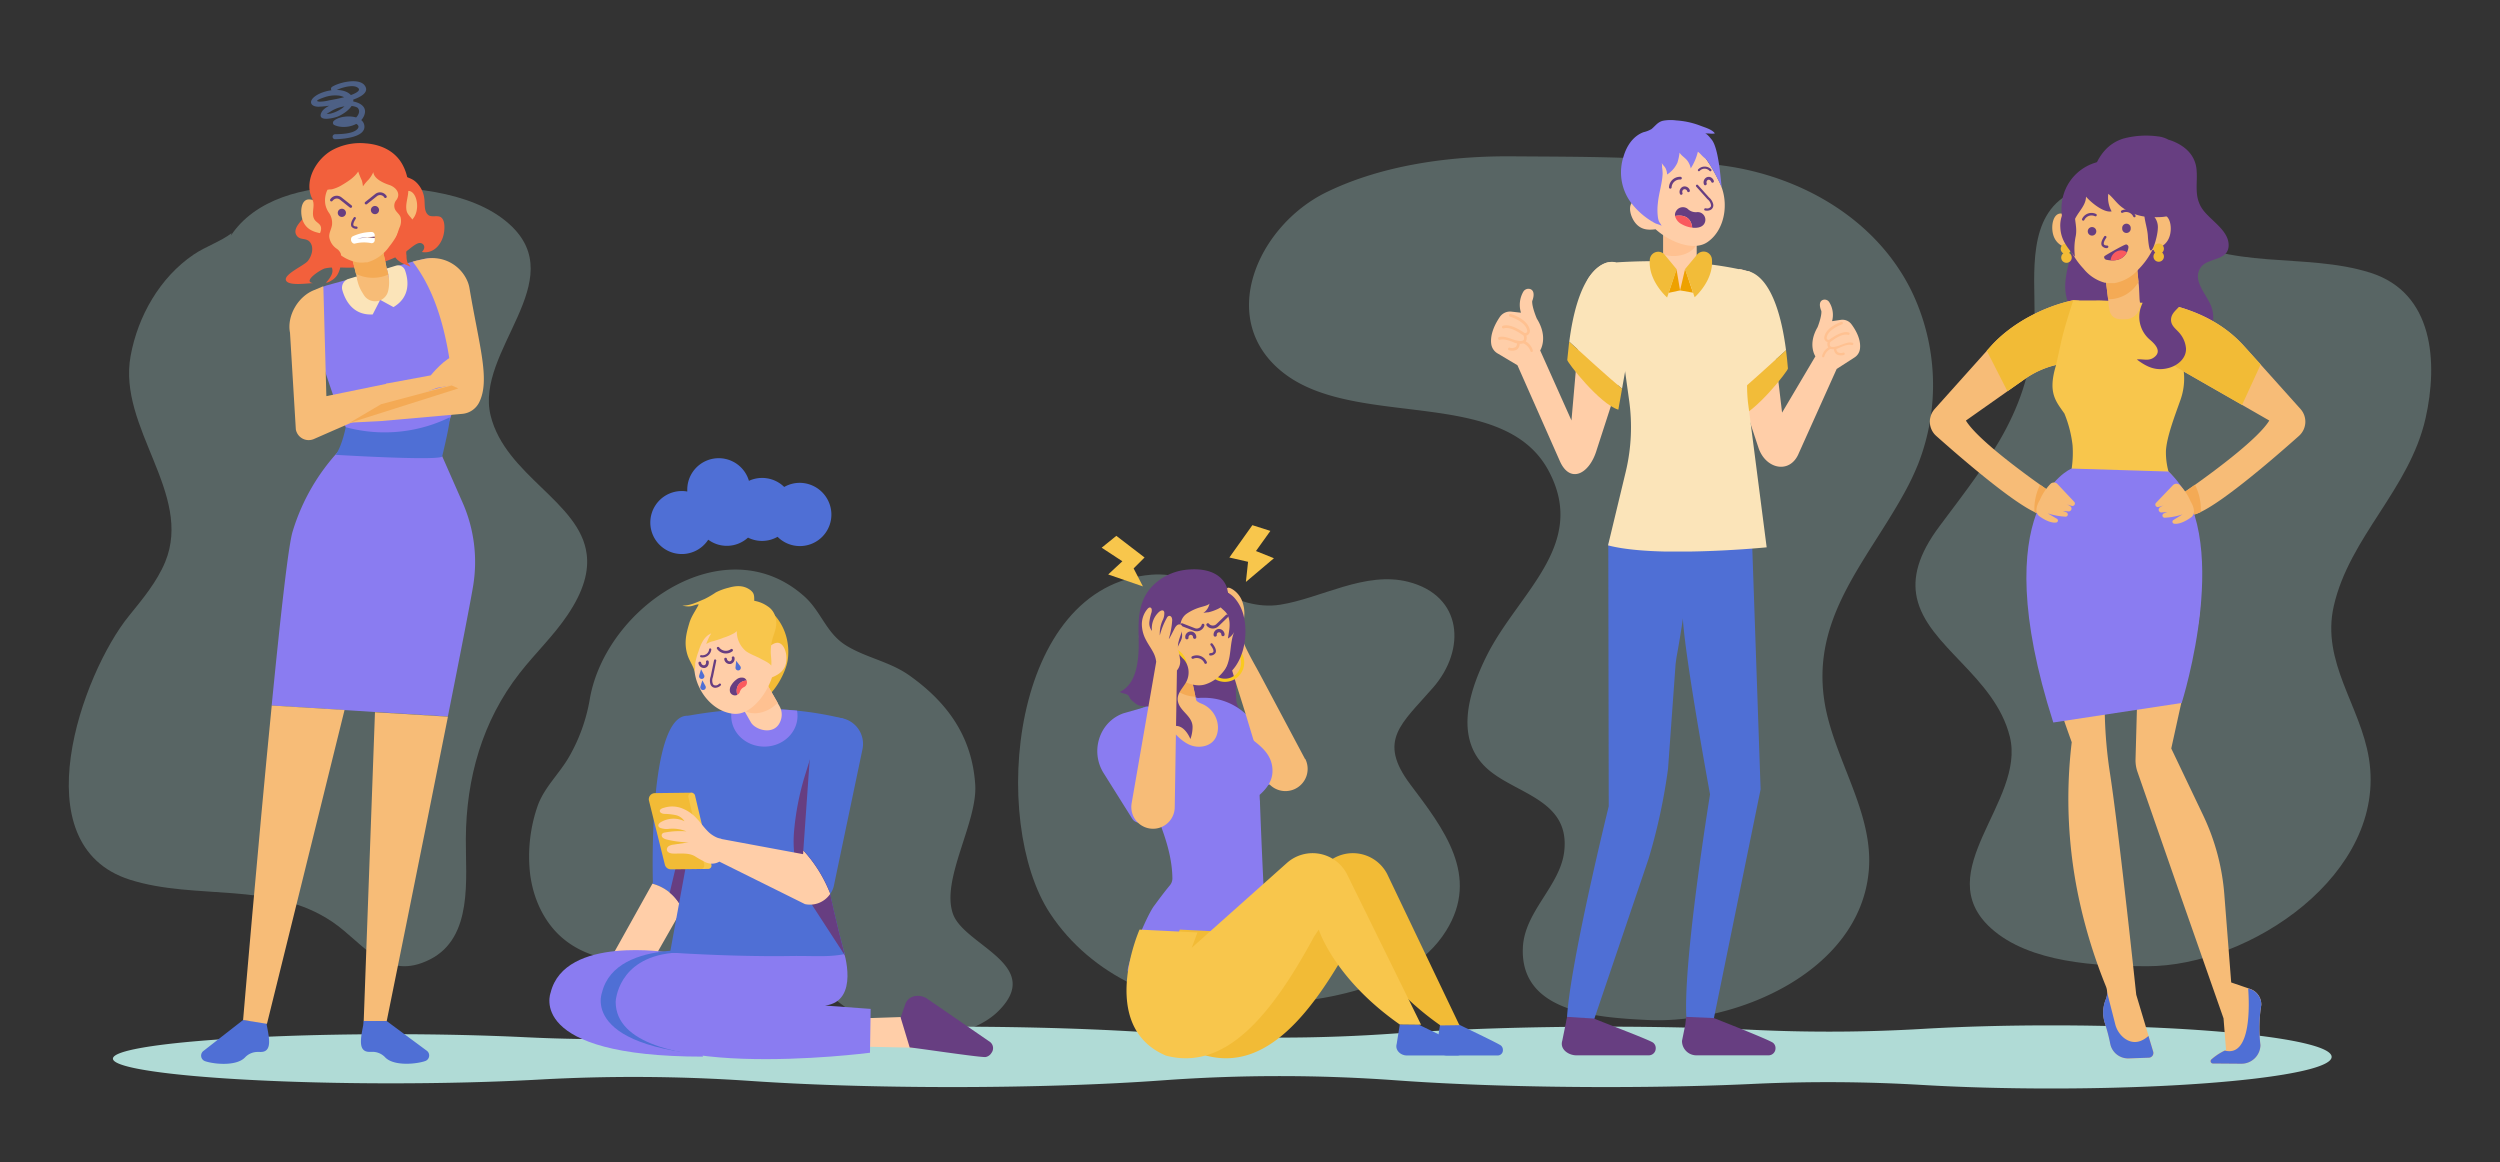 <svg xmlns="http://www.w3.org/2000/svg" viewBox="0 0 750 348.67"><rect x="0" y="0" width="750" height="348.67" fill="#333333" stroke="none"/><defs><style>.cls-1{opacity:0.3;}.cls-2{fill:#b0dbd6;}.cls-3{fill:#4f6fd5;}.cls-4{fill:#673e81;}.cls-5{fill:#ffcea8;}.cls-6{fill:#ffc191;}.cls-7{fill:#fbe4b9;}.cls-8{fill:#f2bc39;}.cls-9{fill:#8a7cf1;}.cls-10{fill:#fa5a5e;}.cls-11{fill:#eea100;}.cls-12{fill:#f2bb36;}.cls-13{fill:#f8c64c;}.cls-14{fill:#f2603c;}.cls-15{fill:#f7bc77;}.cls-16{fill:#35789b;}.cls-17{fill:#f4aa55;}.cls-18{fill:#fff;}.cls-19{fill:#4d6085;}.cls-20{fill:#faca1e;}</style></defs><g id="BACKGROUND"><g class="cls-1"><path class="cls-2" d="M423.11,235.35c-10-13.31-2.65-18.17,6.85-29.11,9.9-11.39,8.88-27.5-7.47-31.69-12.88-3.3-26.14,4.91-38.4,6.86-14,2.22-24.28-10.16-38.61-9C303.12,175.73,296.88,246.46,315,274c12.32,18.69,34.68,28.87,56.83,27.89,20.18-.9,50.19-3.62,62-22.65C444.11,262.76,433.09,248.61,423.11,235.35Z"></path><path class="cls-2" d="M285.94,274.3c-3.82-10.26,7.34-27.56,6.63-38.84-.91-14.36-8.23-24.65-19.79-32.85-5.92-4.2-13.27-5.34-19.2-9.13-5.77-3.69-7.27-10.1-12.31-14.59-23.83-21.21-59.7,3.29-64.36,31a52.2,52.2,0,0,1-6.1,17c-2.95,5.22-7.57,9.29-9.56,15A46.24,46.24,0,0,0,159,261.89c.88,7.66,4.32,15.2,10.32,20,7.93,6.41,18.94,7.27,29.11,6.67,12.9-.76,27.24-3.56,39.32,2.62,9.38,4.79,16.88,13.08,26.27,17.62,9.81,4.75,27.47,2.45,35.41-5.4C313.48,289.55,289.44,283.71,285.94,274.3Z"></path><path class="cls-2" d="M176,166.21c-2-15.66-24.38-23.55-28.81-41.53-4.77-19.35,24.42-40.45,5.65-57.41-11.61-10.49-32.07-11.4-46.85-11.4-15.18,0-29.54,4-36.72,14.8l.2-.72c-3.1,2.43-7.81,4-11.41,6.44C47.93,83.28,41.35,94.88,39.18,106.8,35.26,128.26,58,148.1,49.56,168.58c-2.49,6-6.79,11.15-10.91,16.23C24.7,202,6.1,253.5,39,263.92c19.83,6.27,42.49.35,60.65,12.6,9.45,6.37,16,18.13,29.42,11.27,12.92-6.63,10.6-24.17,10.68-36.21.11-18,4.9-35.26,16.14-49.63,4.67-6,10.23-11.24,14.44-17.55C175.21,177.13,176.66,171.27,176,166.21Z"></path><path class="cls-2" d="M575.05,179.35c3.15,14.59,23.42,23.49,27.91,41.71,4.77,19.35-24.42,40.45-5.65,57.42,11.61,10.48,32.07,11.39,46.85,11.39,30.73,0,72.08-27.72,66.52-62.31-2.55-15.9-14.37-28.95-10.55-45.75,4.73-20.77,22.72-35,27.54-56.33,3.74-16.64,2.52-37.63-16.56-43.66-19.82-6.27-42.48-.35-60.65-12.6C641,62.86,634.42,51.1,621.05,58c-12.92,6.63-10.61,24.17-10.68,36.21-.16,27.44-13,42.87-28.45,63.56C575.32,166.54,573.77,173.41,575.05,179.35Z"></path><path class="cls-2" d="M571.23,148a78.79,78.79,0,0,0,4.17-8.69,64.91,64.91,0,0,0-1.94-52C562.85,65.73,540.4,52.85,517,49.68c-20.66-2.81-42.65-2.62-63.47-2.78-18.48-.14-38.87,2.59-55.65,10.79-20.73,10.14-33.36,38.67-12.43,54.49,21.88,16.52,65.55,3.75,79.1,29,11.94,22.23-9,36.53-18.51,55.49-5.73,11.47-9.95,25.95,1.09,34.75,8.8,7,23.92,9,22.13,24.07-1.22,10.3-11.93,17.94-12.4,28.81-.87,19.63,22.63,20.94,37.26,21.69,26.63,1.36,63.82-14.41,66.51-44.73,1.5-17-9.72-32.37-13-49.11C542.66,186.05,559.61,169.07,571.23,148Z"></path></g></g><g id="OBJECTS"><path class="cls-2" d="M615.4,307.61c-13.95,0-27.11.38-38.69,1.06A476.43,476.43,0,0,1,527,309c-13.52-.61-28.81-1-45-1-23.84,0-45.72.75-62.9,2a485.9,485.9,0,0,1-70.56,0c-17.18-1.26-39.06-2-62.9-2-25.29,0-48.4.85-66,2.24a486,486,0,0,1-62,.93c-11.94-.58-25.67-.91-40.28-.91-46.1,0-83.48,3.28-83.48,7.33S71.24,325,117.34,325c16.18,0,31.28-.41,44.07-1.11a511.73,511.73,0,0,1,63.27.36c16.88,1.18,38,1.87,61,1.87,23.84,0,45.72-.75,62.9-2a483.08,483.08,0,0,1,70.56,0c17.18,1.25,39.06,2,62.9,2,16.19,0,31.48-.34,45-1a479.21,479.21,0,0,1,49.71.37c11.58.68,24.74,1.06,38.69,1.06,46.42,0,84.05-4.25,84.05-9.49S661.82,307.61,615.4,307.61Z"></path><path class="cls-3" d="M240,144.85a9.46,9.46,0,0,0-4.74,1.24,9.44,9.44,0,0,0-10.58-1.84,9.44,9.44,0,0,0-18.5,2.69c0,.17,0,.34,0,.52a8.72,8.72,0,0,0-1.62-.15,9.45,9.45,0,1,0,7.91,14.6,9.39,9.39,0,0,0,11.93-.63,9.37,9.37,0,0,0,8.87-.24A9.45,9.45,0,0,0,249.41,154,9.55,9.55,0,0,0,240,144.85Z"></path><path class="cls-4" d="M625.43,79.58c-1.86,1.53-4.47,3.85-4.64,6.4-.19,2.89,3.35,3.61,3.44,6.47.06,2-1.71,2.93-2.77,4.34a7.94,7.94,0,0,0-1.72,4.34c-.12,3,2.55,5.18,5.28,5.87,3.84,1,6.54-.38,9.47-2.56-1.81-.26-3.45.6-5.14-.62-2.5-1.82-.34-4,1.3-5.39a8.94,8.94,0,0,0,2.48-10.09A10.24,10.24,0,0,0,628.72,83"></path><path class="cls-5" d="M558,104.58a3.58,3.58,0,0,1-1.62,2.64L551,110.69l-11.35,25.25c-2.6,6.41-10,4.86-12.13-1.68l-4.27-12.88-2.08-6.25-.42-1.27-.56-1.68,1.37-29.93.06-1.54.83.07h0l1.49.52c1.25.25,3.21,1.12,5,3.87a19.56,19.56,0,0,1,2,7.3l1.7,14.45.6,5.13,1.38,11.74,10-16.9s-2.42-3.46.66-8.75c0,0,1.27-3.19,1.13-4.84,0,0-1.16-2.45.27-3.25a1.62,1.62,0,0,1,2.08.58,7.18,7.18,0,0,1,.86,5.72l2.61-.39a3.35,3.35,0,0,1,3.23,1.35C556.72,99,558.32,101.8,558,104.58Z"></path><path class="cls-6" d="M555.82,102.83c-1.3-.42-3.24.59-4.34.94a10,10,0,0,1-1.37.32h-.38s-.5,0-.7-.31a1.49,1.49,0,0,1,.07-1.19c.25-.09,3.23-2.7,5.33-2.13a.36.36,0,0,0,.45-.26.38.38,0,0,0-.26-.46c-2.35-.64-5.66,2.12-5.9,2.2a.57.57,0,0,1-.53-.12.56.56,0,0,1-.18-.53c.44-2.58,4.56-3.94,4.6-4a.38.38,0,0,0,.24-.47.35.35,0,0,0-.45-.25c-.19.06-4.59,1.51-5.11,4.55a1.31,1.31,0,0,0,.42,1.21,1.14,1.14,0,0,0,.46.27.59.59,0,0,0,.13,0,1.94,1.94,0,0,0,.11,1.52l.1.11a4.09,4.09,0,0,0-1.88,2.54.37.37,0,0,0,.25.42h0a.37.37,0,0,0,.43-.3,3.63,3.63,0,0,1,1.84-2.22,3.08,3.08,0,0,0,.95.1h.09a2.06,2.06,0,0,0,.56,1.34,1.63,1.63,0,0,0,.66.39,3.19,3.19,0,0,0,1.73,0,.38.38,0,0,0,.27-.46.35.35,0,0,0-.44-.27,1.82,1.82,0,0,1-1.71-.17,1.44,1.44,0,0,1-.35-.93,4,4,0,0,0,.89-.33c.76-.37,2.65-1.18,3.76-.82a.38.38,0,0,0,.22-.72Z"></path><path class="cls-7" d="M535.81,105.07l-.66.6c-2.78,2.53-6.95,6.33-10.52,9.47l-.57.51c-1.57,1.37-3,2.61-4.11,3.51l-3.44-19.38s2.07-13,4.77-17.35a3.61,3.61,0,0,1,1-1.15,4,4,0,0,1,1.3-.07c1.28.11,3.32.75,5.43,3.27C531.6,87.59,534.32,93.6,535.81,105.07Z"></path><path class="cls-8" d="M519.94,119.16l1.12,6.29c5.59-1.66,15.38-14.25,15.32-14.9-.16-2-.36-3.79-.57-5.49C531.79,108.72,523.84,116,519.94,119.16Z"></path><path class="cls-3" d="M485.53,155A21.54,21.54,0,0,1,493,158.7h0a27,27,0,0,1,8.46,10.44,38,38,0,0,1,3.31,12.56c.12-.64.17-1,.17-1a1.5,1.5,0,0,1,.07,1.61c-1.71,3.15,8,56,8,56s-8.53,52.38-7,68.21h8c0-.38.12-.74.17-1.1l14-68.63L525,144.69l-.22-4.15v0h-.19l-26.13-2.53a3.4,3.4,0,0,0-1.76.29h0a3.65,3.65,0,0,0-1.79,1.8,20.54,20.54,0,0,1-1.12,2.13l0,0a9.14,9.14,0,0,1-.67,1c-1.72,2.53-4.15,6.37-5.76,8.94v0C486.24,153.85,485.53,155,485.53,155Z"></path><path class="cls-3" d="M470.05,306.56h8c.08-.32.17-.63.26-.95l16.25-47.95A172.33,172.33,0,0,0,500,233.49c.06-.43.13-.85.19-1.27.08-.58.17-1.16.23-1.73l2.26-31.3.25-1.87c.4-2.16.77-4.32,1.13-6.5a.07.07,0,0,0,0,0c1.16-7.09,2.11-14.23,2.79-21.41.24-2.48.44-5,.6-7.46,0-.32,0-.62.07-.94.08-1,.14-1.93.18-2.93l.44-7.34q.19-3.72.48-7.41l0,0-10.94-4.76a3.57,3.57,0,0,0-1-.26h0a3.39,3.39,0,0,0-2.68.82l0,0a21.5,21.5,0,0,0-5.11,6.86c-2.38,5-6.4,17.23-6.4,17.23l.13,78.66S470.42,291.3,470.05,306.56Z"></path><path class="cls-4" d="M532.65,314.51a2.09,2.09,0,0,1-2.06,2.09l-21.76,0a4.31,4.31,0,0,1-4.23-4.34l1-4.91.24-2.29,8.3.36S531,312,531.94,312.87A2,2,0,0,1,532.65,314.51Z"></path><path class="cls-4" d="M496.72,314.51a2.09,2.09,0,0,1-2.06,2.09l-21.75,0c-2.33,0-5-1.79-4.24-4.34l1-4.91.38-1.8.06-.49h0l8.15.51c0,.16,16.79,6.43,17.71,7.26A2.05,2.05,0,0,1,496.72,314.51Z"></path><path class="cls-7" d="M530,164.2s-1.63.16-4.32.37c-4.24.33-11.14.77-18.48.89-2.58,0-5.21,0-7.81,0-6.34-.15-12.44-.67-16.93-1.84h-.05l.05-.21.18-.75h0l5.08-21.12a57.54,57.54,0,0,0,1-21.56L483,78.84c14.13-1,27.31-.53,39.07,2l1.53.35c.48.11,1,.22,1.45.35l-.93,31.84c0,.17,0,.35,0,.53,0,.57,0,1.15,0,1.72,0,1.71.1,3.4.27,5.09l.35,2.69Z"></path><path class="cls-5" d="M499,65.78V77.44a5.21,5.21,0,0,0,1.47,3.63c.9.92,2,6.08,3.41,6.08,2.76,0,5.13-6.88,5.13-9.71V70.33Z"></path><path class="cls-6" d="M499,65.78V76.34a10.08,10.08,0,0,0,3.07.47c3.24,0,6-1.49,6.94-3.55V70.33Z"></path><path class="cls-5" d="M490.35,66.54c-1.4-2-2-5.16-.29-6.09a3.23,3.23,0,0,1,1.95-.24c-1.25-6.86.39-15.82,4.7-18.16,5.64-3.06,11.93-2.3,19.24,12.86,2.89,6,1.5,14.26-3.82,17.79-4,2.65-11,.07-15.45-3.92C494.55,69.05,492.13,69.07,490.35,66.54Z"></path><path class="cls-9" d="M513.34,41.69c-.3-.33-1.3-1.73-1.89-1.57.94-.25,2.1.17,3-.11-.79-1.18-3-1.77-4.34-2.3a24.62,24.62,0,0,0-7.2-1.58,12.67,12.67,0,0,0-4,.09c-1.61.39-2.26,1.51-3.46,2.5a8.26,8.26,0,0,1-2.38.93c-3.17,1.18-5.09,4.16-6,7.28a15.26,15.26,0,0,0,2,13.55A22.34,22.34,0,0,0,496.59,67c.29.15,1.83.52,1.88.83-.09-.51-.62-1-.82-1.5a5.86,5.86,0,0,1-.3-1.38,16.25,16.25,0,0,1,0-3.88c.26-3,1.28-5.88,1.44-8.91a14.28,14.28,0,0,0-.17-2,5.45,5.45,0,0,0-.11-1.28c.34.69,1,1.1,1.28,1.87a4.68,4.68,0,0,1,.34,1.6,8.21,8.21,0,0,0,3.1-3.56,16.24,16.24,0,0,0,.64-3c.62,1,1.57,1.45,2.28,2.34a5.52,5.52,0,0,1,1.07,2.39,16.26,16.26,0,0,0,2.14-5c.84.59,1.33,1.42,2.21,2s4.34,7,5,8.89C516.25,55.21,515.77,44.24,513.34,41.69ZM495.57,66.16a.61.61,0,0,1,.23.36Z"></path><path class="cls-4" d="M511.48,63.14a2.54,2.54,0,0,0,1.77-.21,1.58,1.58,0,0,0,.72-1.65,3.78,3.78,0,0,0-1.27-2.05l-3.33-3.73a.34.34,0,0,0-.49,0,.36.36,0,0,0,0,.5l3.36,3.76a2.75,2.75,0,0,1,1.07,1.82.91.91,0,0,1-.07.41,1.32,1.32,0,0,1-1.46.5h-.09a.36.36,0,0,0-.43.27.09.09,0,0,0,0,.05A.33.33,0,0,0,511.48,63.14Z"></path><path class="cls-4" d="M504.37,58.45a.42.42,0,0,1-.39-.28,1.69,1.69,0,0,1,.91-2.17,1.62,1.62,0,0,1,2.05,1.08.44.44,0,0,1-.25.54.41.41,0,0,1-.53-.25.81.81,0,0,0-1-.58.85.85,0,0,0-.42,1.1.41.41,0,0,1-.25.53A.31.31,0,0,1,504.37,58.45Z"></path><path class="cls-4" d="M511.57,55.6a.42.42,0,0,1-.38-.28,1.68,1.68,0,0,1,.91-2.17,1.44,1.44,0,0,1,1.23.1,1.81,1.81,0,0,1,.82,1,.44.44,0,0,1-.25.54.41.41,0,0,1-.53-.25,1,1,0,0,0-.43-.53.65.65,0,0,0-.56-.05A.85.85,0,0,0,512,55a.41.41,0,0,1-.25.53A.32.32,0,0,1,511.57,55.6Z"></path><path class="cls-4" d="M501.2,56.58a.39.39,0,0,0,.28-.33,2.49,2.49,0,0,1,2.67-2.39.41.41,0,0,0,.07-.81,3.28,3.28,0,0,0-3.52,3.09.41.41,0,0,0,.34.46A.3.3,0,0,0,501.2,56.58Z"></path><path class="cls-4" d="M509.52,51.34a.32.32,0,0,0,.36-.05,2,2,0,0,1,3,0,.33.33,0,0,0,.47,0,.34.34,0,0,0,0-.48,2.68,2.68,0,0,0-3.89,0,.34.34,0,0,0,0,.48A.21.21,0,0,0,509.52,51.34Z"></path><path class="cls-4" d="M502.9,63.21a2.23,2.23,0,0,0-.39,1.58c4.21-.69,5,2,5.16,3.51,1.25.15,2.81,0,3.55-1.09A2.3,2.3,0,0,0,509,63.65a3.5,3.5,0,0,1-2.71-1h0l-.14-.11A2.36,2.36,0,0,0,502.9,63.21Z"></path><path class="cls-10" d="M502.51,64.79a3.77,3.77,0,0,0,2,2.47,8.41,8.41,0,0,0,2.83,1l.3,0C507.53,66.84,506.72,64.1,502.51,64.79Z"></path><path class="cls-5" d="M488.1,104.85c-.07.33-.16.66-.24,1l-2.55,9.68L479,135c-2.16,7.26-8,10.24-11.05,3.32l-12.72-28.75-6-3.57a3.89,3.89,0,0,1-1.86-2.82c-.4-3,1.26-6.17,2.56-8.07a3.7,3.7,0,0,1,3.48-1.62l2.88.32A7.91,7.91,0,0,1,457,87.5a1.78,1.78,0,0,1,2.25-.71c1.59.81.41,3.54.41,3.54-.1,1.81,1.39,5.26,1.39,5.26,3.55,5.66,1,9.54,1,9.54l9.39,21,1.86-21.3,1.15-13.13a21.62,21.62,0,0,1,2-8.14c2.07-3.17,4.2-4.37,5.76-4.79l.35-.08a1,1,0,0,1,.17,0,4.75,4.75,0,0,1,1.68,0l0,0,1.22,2.6A36.11,36.11,0,0,1,488.1,104.85Z"></path><path class="cls-6" d="M449.66,101.15c1.42-.52,3.57.51,4.78.85a10.21,10.21,0,0,0,1.51.29,3,3,0,0,0,.42,0,1,1,0,0,0,.76-.36,1.64,1.64,0,0,0-.12-1.3c-.28-.09-3.62-2.82-5.9-2.11a.41.41,0,0,1-.5-.28.42.42,0,0,1,.27-.51c2.55-.8,6.26,2.09,6.52,2.17a.62.62,0,0,0,.76-.74C457.6,96.32,453,95,453,95a.41.41,0,0,1-.28-.51.39.39,0,0,1,.49-.28c.21,0,5.07,1.46,5.74,4.77a1.46,1.46,0,0,1-.43,1.35,1.41,1.41,0,0,1-.49.31s-.1,0-.14,0a2.1,2.1,0,0,1-.08,1.66,1.27,1.27,0,0,1-.1.12,4.48,4.48,0,0,1,2.14,2.71.41.41,0,0,1-.26.47h0a.39.39,0,0,1-.47-.31A3.93,3.93,0,0,0,457,103a3,3,0,0,1-1,.14h-.09a2.35,2.35,0,0,1-.58,1.5,1.76,1.76,0,0,1-.7.45,3.34,3.34,0,0,1-1.9,0,.4.4,0,0,1-.31-.48.4.4,0,0,1,.47-.32,2,2,0,0,0,1.87-.25,1.55,1.55,0,0,0,.35-1,5.65,5.65,0,0,1-1-.33c-.84-.37-2.94-1.19-4.14-.75a.39.39,0,0,1-.51-.25A.4.4,0,0,1,449.66,101.15Z"></path><polygon class="cls-11" points="502.95 80.78 504.02 87.12 500.57 87.86 502.95 80.78"></polygon><path class="cls-8" d="M503,80.78l-2.87,8.46s-5.76-5-5.19-11.4a2.55,2.55,0,0,1,1.61-2.14h0a2.54,2.54,0,0,1,2.88.75Z"></path><polygon class="cls-11" points="505.52 80.72 504.02 87.12 507.9 87.8 505.52 80.72"></polygon><path class="cls-8" d="M505.52,80.72l2.87,8.46s5.76-5,5.19-11.39A2.56,2.56,0,0,0,512,75.64h0a2.55,2.55,0,0,0-2.88.75Z"></path><path class="cls-7" d="M490.06,97.23l-1.69,9.5h0l-1.75,9.86c-.4-.32-.84-.68-1.31-1.09-3.33-2.81-8.32-7.33-12-10.7l-2.53-2.29c1.26-9.72,3.43-15.52,5.68-19,2.07-3.17,4.2-4.37,5.76-4.79l.35-.08a1,1,0,0,1,.17,0,4.75,4.75,0,0,1,1.68,0l.13,0C487.68,80.81,490.06,97.23,490.06,97.23Z"></path><path class="cls-8" d="M486.62,116.61l-1.12,6.29c-5.59-1.66-15.38-14.25-15.32-14.91q.26-2.92.57-5.48C474.78,106.16,482.72,113.44,486.62,116.61Z"></path><path class="cls-12" d="M236.37,193.55a16.22,16.22,0,0,0-6.91-11.6c-5.54-3.74-9.74,6.76-10.26,10.46-.71,5.16-.09,11.77,3.34,16,5.86,7.18,13-5.17,13.77-10.35A16.74,16.74,0,0,0,236.37,193.55Z"></path><path class="cls-3" d="M212.36,216.9l-.54,4.91-5.17,47.35-2,3.47a14.42,14.42,0,0,0-3.73-4.84,13.48,13.48,0,0,0-5.22-2.68l.17-.31s-1.63-50.48,10.49-50.08Z"></path><path class="cls-5" d="M204.67,272.63l-18.31,32.18-12.24-.95,21.6-38.75A13.67,13.67,0,0,1,204.67,272.63Z"></path><path class="cls-4" d="M211.82,221.81l-5.17,47.35-2,3.47a14.42,14.42,0,0,0-3.73-4.84C201.81,264.1,209.55,231.27,211.82,221.81Z"></path><polygon class="cls-5" points="261.03 305.41 271.12 305.08 282.67 314.52 260.71 314.03 261.03 305.41"></polygon><path class="cls-9" d="M201,285.79s-31.58-5.27-35.81,12c0,0-7.65,19.2,45.71,19.2Z"></path><path class="cls-3" d="M216.4,285.79s-31.58-5.27-35.81,12c0,0-7.65,19.2,45.71,19.2Z"></path><path class="cls-4" d="M297.44,315.87a2.35,2.35,0,0,0-.4-3.26l-18.89-13c-2-1.39-5.57-1.27-6.58,1.7l-1.38,3.94,2.72,9c.11-.15,21.47,3.1,22.82,2.85A2.61,2.61,0,0,0,297.44,315.87Z"></path><path class="cls-9" d="M253.06,285.23s5,15.13-5.53,16.44l13.67,1L261,315.82s-76.3,9.92-76.3-15.29c0,0,.49-13,16.92-14.64Z"></path><path class="cls-3" d="M247.36,253.78c-1.17,5.92,5.65,30.92,5.84,31.64l.22.65.06.16h-.06c-5.24,1-9.22.46-16.62.58-3.05.05-6.12.05-9.13,0-8.58-.09-16.65-.47-21.59-.73-3.16-.18-5.06-.32-5.06-.32l6.23-34,.42-2.25a31.69,31.69,0,0,0,.3-4.24c0-.49,0-1,0-1.45v-.44l-1.58-28.66,1.68-.29,1.8-.29c3.13-.48,6.36-.87,9.69-1.12a112.47,112.47,0,0,1,19.56.18,99.69,99.69,0,0,1,13.22,2.22,3.32,3.32,0,0,1,2.44,2.37,3.2,3.2,0,0,1,.06,1.51Z"></path><path class="cls-4" d="M247.36,253.78c-1.17,5.92,6,32.2,6.15,32.92l-9.67-14.88A35.51,35.51,0,0,1,238.17,250a81.09,81.09,0,0,1,3.39-17.6l3.46-11.1,9.75-3.49a3.2,3.2,0,0,1,.06,1.51Z"></path><path class="cls-9" d="M239.25,214.77c0,5.09-4.44,9.21-9.94,9.21s-9.94-4.12-9.94-9.21a8.45,8.45,0,0,1,.18-1.75,112.44,112.44,0,0,1,19.56.17A8.29,8.29,0,0,1,239.25,214.77Z"></path><path class="cls-5" d="M228.11,201.81l5.72,10a5.12,5.12,0,0,1,.53,3.82c-1.38,5.38-7.69,3.51-9.08,1.09l-3.49-6.08Z"></path><path class="cls-6" d="M228.11,201.81l5.18,9a10.1,10.1,0,0,1-2.38,1.9c-2.78,1.59-5.86,1.67-7.68.38l-1.44-2.51Z"></path><path class="cls-5" d="M235.91,198.19c.22-2.4-.8-5.4-2.74-5.36a3.15,3.15,0,0,0-1.78.76c-2.3-6.48-8.11-13.33-12.95-13.22-6.32.16-11.33,3.89-10.13,20.45.48,6.55,5.72,12.92,12,13.33,4.72.31,9.45-5.34,11.29-10.94C233.56,202.39,235.63,201.22,235.91,198.19Z"></path><path class="cls-4" d="M216.18,205.66a2.43,2.43,0,0,1-1.62.68,1.43,1.43,0,0,1-.82-.26,1.59,1.59,0,0,1-.6-.79,3.66,3.66,0,0,1,.07-2.37l1-4.83a.33.33,0,0,1,.41-.26.36.36,0,0,1,.26.42l-1,4.86a2.76,2.76,0,0,0,0,2.09.82.82,0,0,0,.27.31,1.29,1.29,0,0,0,1.49-.29s0,0,.07-.06a.37.37,0,0,1,.5,0l0,0A.33.33,0,0,1,216.18,205.66Z"></path><path class="cls-4" d="M217.47,197.36a.41.41,0,0,0-.19.43,1.67,1.67,0,0,0,1.85,1.41,1.59,1.59,0,0,0,1.21-1.93.41.41,0,0,0-.47-.34.4.4,0,0,0-.33.47.8.8,0,0,1-.57,1,.83.83,0,0,1-.89-.74.42.42,0,0,0-.47-.34Z"></path><path class="cls-4" d="M209.74,198.55a.4.4,0,0,0-.2.43,1.67,1.67,0,0,0,1.85,1.41,1.42,1.42,0,0,0,1-.69,1.77,1.77,0,0,0,.22-1.24.42.42,0,0,0-.48-.34.39.39,0,0,0-.32.47,1,1,0,0,1-.11.66.67.67,0,0,1-.46.33.83.83,0,0,1-.89-.74.42.42,0,0,0-.48-.33A.28.28,0,0,0,209.74,198.55Z"></path><path class="cls-4" d="M215.34,194.08a.39.39,0,0,1,.41.13,2.46,2.46,0,0,0,3.49.54.4.4,0,0,1,.48.64,3.24,3.24,0,0,1-4.57-.67.41.41,0,0,1,0-.56A.28.28,0,0,1,215.34,194.08Z"></path><path class="cls-4" d="M210.06,196.7a.34.34,0,0,1,.31-.16,2,2,0,0,0,2.37-1.74.32.32,0,0,1,.37-.28.34.34,0,0,1,.28.38,2.64,2.64,0,0,1-3.07,2.3.34.34,0,0,1-.3-.36A.33.33,0,0,1,210.06,196.7Z"></path><path class="cls-4" d="M224,204.21l-.31,0a2.93,2.93,0,0,0-2.67,3.13,3.64,3.64,0,0,0,.18,1.11,1.58,1.58,0,0,1-1.42,0,1.5,1.5,0,0,1-.75-.79,2.53,2.53,0,0,1,.35-2.09,5.92,5.92,0,0,1,1.3-1.52l.16-.11a2.42,2.42,0,0,1,2.41-.55A1.54,1.54,0,0,1,224,204.21Z"></path><path class="cls-10" d="M223.92,205.43a1.54,1.54,0,0,1-.77.72,2.29,2.29,0,0,0-1.21,1.49.61.61,0,0,0-.05.12,1.42,1.42,0,0,1-.7.67,3.64,3.64,0,0,1-.18-1.11,2.93,2.93,0,0,1,2.67-3.13l.31,0A1.53,1.53,0,0,1,223.92,205.43Z"></path><path class="cls-3" d="M210.32,200.78l-.58,1.9a.8.8,0,0,0,.84,1h0a.8.8,0,0,0,.65-1.17Z"></path><path class="cls-3" d="M210.71,204.09l-.59,1.89A.81.81,0,0,0,211,207h0a.81.81,0,0,0,.65-1.18Z"></path><path class="cls-3" d="M220.86,198.24l-.21,2a.81.81,0,0,0,1,.87h0a.81.81,0,0,0,.42-1.28Z"></path><path class="cls-12" d="M212.52,258.42a1.84,1.84,0,0,1-1.78,2.27l-8.78.11h-.69a1.85,1.85,0,0,1-1.81-1.4l-4.76-19.17a1.84,1.84,0,0,1,1.77-2.29l11.22-.14v0Z"></path><path class="cls-13" d="M213.41,259.39a1,1,0,0,1-1,1.29l-11.93.15v0l9.78-.12a1.06,1.06,0,0,0,1-1.29l-4.75-20.28a1.06,1.06,0,0,1,1-1.29h0a1.05,1.05,0,0,1,1,.81Z"></path><path class="cls-13" d="M232,190.83c.6-1.76,1.21-3.45.7-5.31a5.3,5.3,0,0,0-2.35-3.59,9.91,9.91,0,0,0-4.08-1.69c0-1.46.06-2.33-1.26-3.29-2-1.43-4.19-1.28-6.44-.63a17.25,17.25,0,0,0-3.81,1.4,28.12,28.12,0,0,1-3.42,2c-2.16.88-4.23,2-6.6,1.95a6.26,6.26,0,0,0,2.32.22c.87-.07,1.7-.61,2.56-.57-.92,1.88-2.22,3.53-2.82,5.6-1,3.31-1.61,6.1-.58,9.48.53,1.77,1.71,3.27,2.18,5.08a11.7,11.7,0,0,0,.16-2.45,20,20,0,0,1,1-3.62c.64-2.07,1.64-4.49,3.81-5.39a14.84,14.84,0,0,0-1.5,3.2,6.36,6.36,0,0,1,2.29-.91c1-.33,2-.62,2.92-1a17.17,17.17,0,0,0,3.21-1.38,4,4,0,0,0,.75-.6,7.69,7.69,0,0,0,2.72,6c1.38,1,3.07,1.51,4.55,2.35,1,.54,2.42,1.14,3.07,2,.16-1.54-.21-3.06-.14-4.58A14.55,14.55,0,0,1,232,190.83Z"></path><path class="cls-5" d="M249.07,268.15a7.31,7.31,0,0,1-7.59,3.08l-25.66-12.74a4.5,4.5,0,0,1-4.71-.12,25.2,25.2,0,0,1-2.33-1.3c-1.91-1.33-4.46-.94-6.79-1-.81,0-1.81-.3-1.93-1.1a1.24,1.24,0,0,1,.67-1.19,3.61,3.61,0,0,1,1.38-.4l4.45-.67a30.08,30.08,0,0,1-6.77-.91,2.51,2.51,0,0,1-1-.54.89.89,0,0,1-.17-1.09,1.25,1.25,0,0,1,.88-.42,24.42,24.42,0,0,1,6.44-.34,11.2,11.2,0,0,0-5.13-.77,5.46,5.46,0,0,1-2.79-.3.94.94,0,0,1-.48-.46c-.19-.49.28-1,.72-1.24a7.49,7.49,0,0,1,7.09-.27,4.2,4.2,0,0,0-2.66-1.84,17.26,17.26,0,0,0-3.29-.36c-.48,0-1.47-.25-1.46-.89s1-.89,1.44-1a8.07,8.07,0,0,1,5.18.2,11.58,11.58,0,0,1,4.33,2.94c1.15,1.19,2.1,2.57,3.25,3.76a8.74,8.74,0,0,0,3,2.11l.13.05a5.81,5.81,0,0,0,1.11.27s0,0,0,.08l24.55,4.56.07-1.1A41.49,41.49,0,0,1,249.07,268.15Z"></path><path class="cls-3" d="M258.74,224.79l-8.45,40.32h0a7.26,7.26,0,0,1-1.17,3A41.49,41.49,0,0,0,241,255.09l2.28-32.46a7.84,7.84,0,0,1,7.81-7.3,8.41,8.41,0,0,1,1.49.13A7.86,7.86,0,0,1,258.74,224.79Z"></path><path class="cls-14" d="M95.67,52.77c6.6,7.26-10.11,13.67-6.54,18.06,1.1,1.35,2.9.37,4,2s.36,4-.75,5.43-7.66,4.15-6.51,6c1,1.59,6.58.67,8.13.68-3.51-.38,2.25-4.13,3.47-4.41,2.24-.51,4.7-.23,7-.23A34.31,34.31,0,0,0,121,76c1.41-.79,3-2.49,4.39-3s2.78,1,1.17,2.6c3.57.66,6.24-2.44,6.69-6.17.16-1.31.16-3.24-.81-4.13s-2.91,0-3.9-.76c-1.45-1.09-1-3.5-1.26-5.07a8,8,0,0,0-2.77-5.1c-1.24-1-2.64-1.16-3.92-1.94a15.35,15.35,0,0,1-4.5-5.23"></path><path class="cls-9" d="M142,175.41c-.61,3.92-3.74,20-7.64,39.55l-21.89-1.36-9.13-.58-21.84-1.36c2.57-26,5-48.26,6.32-52.31a61.88,61.88,0,0,1,14.21-24.48l26-.27,4,.85,6.77,15.38A44.12,44.12,0,0,1,142,175.41Z"></path><path class="cls-3" d="M78,315.59l-.49,0a5.17,5.17,0,0,0-4,1.63c-2.33,2.47-8.23,2.18-11.46,1.3l-.52-.16a1.77,1.77,0,0,1-.43-3.13L72.93,306l7,.6c.07.62.11,1,.11,1C80.76,311.37,81.8,315.74,78,315.59Z"></path><path class="cls-15" d="M81.52,211.66,103.36,213,80.09,307.15,72.93,306S77.35,253.87,81.52,211.66Z"></path><path class="cls-16" d="M128,134.6l-25.95.27a31,31,0,0,1,3.1-2.85l25.06-.6,1.77,4Z"></path><path class="cls-15" d="M134.38,215c-7.7,38.76-18.38,91.4-18.38,91.4l-6.89,0,3.38-92.73Z"></path><path class="cls-3" d="M127.51,318.33l-.51.16c-3.24.88-9.13,1.17-11.46-1.3a5.19,5.19,0,0,0-4-1.63l-.5,0c-3.83.15-2.78-4.22-2.08-8,0,0,.05-.49.12-1.25H116v0l11.94,8.84A1.77,1.77,0,0,1,127.51,318.33Z"></path><path class="cls-9" d="M135.41,124.45a40.33,40.33,0,0,1-5.69,11.47l-20.6.76c-5.2-3.36-12.77-28.38-16.39-41.32a7.91,7.91,0,0,1,5.46-9.79l25.64-7.07,1.22-.33,2.13-.47a12.4,12.4,0,0,1,1.89-.25h0a7.87,7.87,0,0,1,7.37,6.63C139.58,102.86,138.25,115.64,135.41,124.45Z"></path><path class="cls-7" d="M107,82.93l-2.44.74a2.76,2.76,0,0,0-1.85,3.4c.87,3.05,3.16,7.56,9.1,7.27l2.15-4.2C110.47,89.2,108.08,86.89,107,82.93Z"></path><path class="cls-7" d="M116,80.56l2.75-.85a2.23,2.23,0,0,1,2.77,1.42c1,2.81,1.74,7.92-3.48,11L114.14,90A9.13,9.13,0,0,0,116,80.56Z"></path><path class="cls-3" d="M103.72,128.16s-1,5.33-3,8.29c0,0,29.75,1.81,31.91.56,0,0,2.61-10.67,2.27-11.8A44.56,44.56,0,0,1,103.72,128.16Z"></path><path class="cls-15" d="M97,85.87,94.32,87C89.48,88.84,86,94.72,87,99.81l1.75,29a3.91,3.91,0,0,0,5.43,2.89l22.83-10-.75-6.62-18.35,3.76Z"></path><path class="cls-15" d="M115.83,115.09l13.39-2.48s4.59-5.64,7.52-5.94l-.9,8.87-4.74.83-14.51,5.49Z"></path><path class="cls-15" d="M143.75,120.72a6.28,6.28,0,0,1-5.1,3.44l-3.24.29-21.25,1.88-9.47.48,9.62-5.73,21.15-5.7.35-.09c-1.51-14.62-4.82-27.52-12-36.79l1.22-.33,2.13-.47a12.4,12.4,0,0,1,1.89-.25h0a11.42,11.42,0,0,1,11.26,7.1,9.07,9.07,0,0,1,.55,2C143.78,103.85,147.1,114,143.75,120.72Z"></path><polygon class="cls-17" points="137.5 116.53 104.7 126.93 114.33 121.26 135.5 115.63 137.5 116.53"></polygon><path class="cls-15" d="M116.44,87.3h0a4,4,0,0,1-7.31,1.17l-.53-.87a11.28,11.28,0,0,1-1.46-3.8l-.27-1.4-.07-.24-1.12-4.48,8.95-3.46.85,3.73c.15.67.3,1.38.42,2.07,0,.17.24.92.46,1.77a4,4,0,0,1,.13.58A11.24,11.24,0,0,1,116.44,87.3Z"></path><path class="cls-17" d="M116.49,82.37a11.48,11.48,0,0,1-9.69-.21l-1.12-4.48,8.95-3.46.85,3.73c.15.67.3,1.38.42,2.07,0,.17.24.92.46,1.77A4,4,0,0,1,116.49,82.37Z"></path><path class="cls-15" d="M92.34,59.85a3.4,3.4,0,0,1,2,.39A26.46,26.46,0,0,1,99,48.51a9,9,0,0,1,3.47-3.31,6.49,6.49,0,0,1,2.19-.86c.51-.09,1-.15,1.52-.19s1-.07,1.54-.07a6.4,6.4,0,0,1,2.3.48,8.89,8.89,0,0,1,4,2.67A26.38,26.38,0,0,1,120.55,58a3.46,3.46,0,0,1,1.9-.73c2,0,3,3.13,2.6,5.58-.44,3.11-2.66,4.27-4.75,5.06a22.16,22.16,0,0,1-3.48,6,12.07,12.07,0,0,1-5.95,4.57l-.21.07-.42.14-.29,0-.25,0a8.19,8.19,0,0,1-1.15.1H108c-.15,0-.29-.05-.44-.07l-.22,0a12.09,12.09,0,0,1-6.64-3.49A22.34,22.34,0,0,1,96.26,70c-2.19-.42-4.58-1.18-5.54-4.17C90,63.42,90.35,60.19,92.34,59.85Z"></path><path class="cls-4" d="M109.82,61.33a.41.41,0,0,1-.32-.15.41.41,0,0,1,.07-.58l3-2.39a2.3,2.3,0,0,1,3.09.19,2.13,2.13,0,0,1,.26.32.41.41,0,1,1-.67.46l-.18-.23a1.51,1.51,0,0,0-2-.09l-3,2.39A.38.38,0,0,1,109.82,61.33Z"></path><path class="cls-4" d="M105.22,62.35a.41.41,0,0,0,.32-.15.41.41,0,0,0-.07-.58l-3-2.39a2.3,2.3,0,0,0-3.09.19,2.13,2.13,0,0,0-.26.32.41.41,0,1,0,.67.46A2.11,2.11,0,0,1,100,60a1.49,1.49,0,0,1,2-.09l3,2.39A.38.38,0,0,0,105.22,62.35Z"></path><path class="cls-4" d="M113.72,63a1.23,1.23,0,1,1-1.25-1.21A1.24,1.24,0,0,1,113.72,63Z"></path><path class="cls-4" d="M103.79,63.84a1.23,1.23,0,1,1-1.25-1.22A1.24,1.24,0,0,1,103.79,63.84Z"></path><path class="cls-4" d="M107,68.66a.36.36,0,0,0-.06-.71s-.68,0-.88-.3c-.09-.16-.21-.67.65-2a.34.34,0,0,0-.09-.48.35.35,0,0,0-.49.09c-.81,1.22-1,2.1-.68,2.72a1.75,1.75,0,0,0,1.54.65Z"></path><path class="cls-18" d="M112.42,72a.92.92,0,0,1-1.14.93,10.94,10.94,0,0,0-4.83.15c-.56.12-1.08-.5-1.14-1.05v-.31a.93.93,0,0,1,.53-.83,13.68,13.68,0,0,1,5.57-1.29.92.92,0,0,1,1,.89l0,.53a30.15,30.15,0,0,0-5.17.56,14.64,14.64,0,0,1,5.17-.18Z"></path><path class="cls-4" d="M112.39,71v.38a14.64,14.64,0,0,0-5.17.18"></path><path class="cls-14" d="M122.24,78.72a5.87,5.87,0,0,1-.28-2,5,5,0,0,1,.37-3c1.25-2.35,2.67-4.2,1.8-7-.41-1.36-1.84-2.08-2.15-3.49-.34-1.6.18-3.25.41-4.84a14.75,14.75,0,0,0-1.48-8.7c-2.21-4.35-6.6-6.36-11.3-6.69a17.53,17.53,0,0,0-10.06,2.1C95,47.7,91.38,53.81,93.38,59A10.26,10.26,0,0,1,94,60.7c.33,1.82-.82,4.08.71,5.61.7.69,1.52,1,1.61,2.11s-.71,2.21-1.12,3.31A6.77,6.77,0,0,0,95,74.39a3.91,3.91,0,0,0,1.73,2.78,12.3,12.3,0,0,1,2.37,2.3,2.76,2.76,0,0,1,.45,2.76,7.86,7.86,0,0,1-1.75,2.53c.5.17,1.5-.54,1.94-.8a4.85,4.85,0,0,0,1.52-1.6,7.77,7.77,0,0,0,1-3.87,7.16,7.16,0,0,0,0-2.31,3.22,3.22,0,0,0-1.3-1.6,5.19,5.19,0,0,1-2.15-3.27c-.24-1.43.68-2.56.81-4A5.41,5.41,0,0,0,98.8,64a6.57,6.57,0,0,1-1.21-2.77,7.37,7.37,0,0,1,.51-4c.24-.4,0-.26.56-.37.35-.07.72,0,1.08-.12a10.88,10.88,0,0,0,2.57-1.06c1.8-1.06,4-2.4,5.15-4.23a24.87,24.87,0,0,0,1.09,2.69,9,9,0,0,1,.33,1.77,12.51,12.51,0,0,1,1.68-2A8.88,8.88,0,0,0,112,51.63c.15,2,3.06,3.29,4.7,3.83,2,.63,3.65,2.52,2.26,4.49a2.68,2.68,0,0,0-.52,2.68c.38,1,1.39,1.55,1.73,2.54a4.64,4.64,0,0,1-.37,3.23c-.58,1.6-1,3.21-1.64,4.81a4.25,4.25,0,0,0,1.53,5.09c1,.85,2.35,1.13,3.46,1.78-.07-.13-.12-.28-.2-.41C122.76,79.33,122.42,79.07,122.24,78.72ZM93.75,59.27a1.6,1.6,0,0,1,.24.64Z"></path><path class="cls-19" d="M100.51,41.77c2.3-.05,9.49-.54,8.77-4.26-.65-3.33-7.3-3.09-9.18-1.2a.76.76,0,0,0,.15,1.18c2.82,1.35,7.69.39,9-2.83s-2.6-4.48-5.13-4.33c-2.16.13-6.79,1.25-7.76,3.56-1.2,2.84,4.1,1.48,5.15,1,2-.89,6-3.62,3.89-6.22C103.06,25.87,97,27,94.51,28.9c-2,1.47-1.39,3.08,1,3.12A32.14,32.14,0,0,0,104,30.51c1.6-.45,7.46-2.09,5.42-4.86-1.75-2.41-7.76-.91-9.77.38-.81.52-.06,1.82.76,1.3,1.39-.89,5.06-2,6.6-1.21,2.72,1.34-3.44,3-4.52,3.23-1.24.3-2.5.53-3.76.76a12.45,12.45,0,0,1-2.83.39c-1.93-.14.34-.94,1.31-1.28a9.88,9.88,0,0,1,4.47-.54c1,.14,2.82.73,2.51,2.21-.1.51-1,1.13-1.36,1.45a10.33,10.33,0,0,1-3.78,1.77L98,34.2q-.53.59-.15.21c.09-.3,1-.74,1.22-.89a10.4,10.4,0,0,1,5.67-1.71,4.44,4.44,0,0,1,2.48.47c1.09,1,.21,2.54-.65,3.18a5.63,5.63,0,0,1-5.54.73l.15,1.18c1.55-1.56,8.21-.63,5.88,1.5-1.4,1.28-4.74,1.36-6.53,1.4a.75.75,0,0,0,0,1.5Z"></path><path class="cls-4" d="M354.25,200c-1.31,3.05-2.18,7.51.89,9.69,1.23.88,2.51.51,3.75,1.12s2.32,2.35,3.13,3.4a17.74,17.74,0,0,0,1.22,1.6c.6.61,1.27.46,1.89.94.23-1-.32-1.73.43-2.66a2.93,2.93,0,0,1,3.56-.57,7.74,7.74,0,0,0,2.28,1,15.34,15.34,0,0,0,2.54.1,6,6,0,0,1-3-4.14,38.34,38.34,0,0,1-.1-6c0-5-1.38-13.13-7.47-13.91a6.81,6.81,0,0,0-5.55,1.45,11.15,11.15,0,0,0-2.93,4.12,53,53,0,0,0-2.29,6.23"></path><path class="cls-9" d="M359.18,209.43a12.36,12.36,0,0,1,1.95-.09,18.37,18.37,0,0,1,13.33,5.58l17.25,17.75L373.9,237.1Z"></path><path class="cls-15" d="M391.51,227.7l-4.73-8.89-8.62-16.2c-1.13-2.13-2.4-4.29-3.5-6.47s-2.22-4.26-2-6.68c.12-1.49.49-2.94.6-4.43a10.38,10.38,0,0,0-.6-4.66,7.24,7.24,0,0,0-2.94-3.6c-.35-.2-1.18-.68-1.54-.35s0,1.17.26,1.5a15.86,15.86,0,0,1,1.71,2.43,3.74,3.74,0,0,1,.35,2.88,6.76,6.76,0,0,0-4.4-4.6c-.44-.14-1-.16-1.26.25a.8.8,0,0,0,0,.59,4.83,4.83,0,0,0,1.45,2.06,12.11,12.11,0,0,1,1.73,2.18l0,.72a21.65,21.65,0,0,0-3.23-3.12,1.22,1.22,0,0,0-.81-.35.81.81,0,0,0-.63.76,2.15,2.15,0,0,0,.25,1,27.22,27.22,0,0,0,3.42,5.1l-3.1-2.6a3.36,3.36,0,0,0-1.09-.69,1.11,1.11,0,0,0-1.19.27c-.47.55-.06,1.38.4,1.95,1.33,1.61,3.1,3.1,3.35,5.18a21.07,21.07,0,0,0,.51,2.33,4,4,0,0,0,2.72,3.24c1.59,5.94,3.59,11.81,5.37,17.7q2.34,7.74,4.69,15.48c.21.71.41,1.43.65,2.14a6.66,6.66,0,1,0,12.25-5.15Z"></path><path class="cls-20" d="M367.49,204.56a5.79,5.79,0,1,1,5.78-5.79A5.8,5.8,0,0,1,367.49,204.56Zm0-10.63a4.84,4.84,0,1,0,4.84,4.84A4.84,4.84,0,0,0,367.49,193.93Z"></path><path class="cls-9" d="M338.43,291.5c3.3,3.44,10.61,4.9,18.25,5.44,1.74.12,3.49.18,5.22.22a162.43,162.43,0,0,0,18.77-.82h.07l-.12-1.94v-.47l-1.1-20.11-.22-3.92-.18-.07.17,0v.05c-.54-9.69-.93-19.37-1.3-29,0-.16,0-.33,0-.48a16.48,16.48,0,0,1-.1-1.94c2.38-2.11,4-4.49,3.85-7.6-.22-5.19-4.39-7.63-8.1-10.57-.05,0-.06-.08-.1-.09-.92-.73-1.83-1.46-2.74-2.17-3.43-2.7-6.89-5.38-10.37-8a5.39,5.39,0,0,0-4.5-.85c-.36,0-4,.56-4.38.59-3.54.41-.92.3-4.37,1.19-.52.14-1.13.3-1.71.48a15.15,15.15,0,0,0-2.3.77,8.36,8.36,0,0,0-1.72,1c-3.68,2.85-.47,12.83.36,16.31,2.73,11.54,9.79,22,9.91,34.07a3.27,3.27,0,0,1-.8,2.06c-1.74,2.1-3.26,4.17-4.68,6.09C343.6,275.27,337.35,291.23,338.43,291.5Z"></path><path class="cls-15" d="M365.39,218.54c-.16,3.26-1.95,4.63-3.68,5.18a7,7,0,0,1-5.37-.54c-5.33-2.76-9.88-12-9.88-12,2.15-.43,2.79-1.41,2.6-2.69l-.85-7.49-.7-6.05.2.15,9.43,6.87,1.11,5.26.39,1.82.2.92c.09.39.77.79,1.63,1.14A7.79,7.79,0,0,1,365.39,218.54Z"></path><path class="cls-17" d="M358.64,209a10.42,10.42,0,0,1-5.13-1.51,11.57,11.57,0,0,1-5.36-8.66l-.44-3.78,9.43,6.87,1.11,5.26Z"></path><path class="cls-15" d="M342.12,193.48c-.81-2.27-.55-5.42,1.37-5.82a3.35,3.35,0,0,1,1.95.32c.65-6.8,4.68-14.77,9.48-15.78,6.27-1.31,12.14,1.16,15.08,17.47,1.17,6.45-2.42,13.83-8.51,15.67-4.59,1.39-10.65-3-13.86-8C345.49,197,343.15,196.35,342.12,193.48Z"></path><path class="cls-4" d="M354.45,187a.43.43,0,0,0-.27.26.42.42,0,0,0,.25.54l3.73,1.43a2.4,2.4,0,0,0,3-1.16,2.08,2.08,0,0,0,.15-.4.43.43,0,0,0-.28-.53.42.42,0,0,0-.53.29c0,.1-.07.19-.11.28a1.54,1.54,0,0,1-2,.72L354.73,187A.45.45,0,0,0,354.45,187Z"></path><path class="cls-4" d="M368.05,184.37a.42.42,0,0,1,.35.13.44.44,0,0,1,0,.61l-2.87,2.77a2.42,2.42,0,0,1-3.23.12c-.1-.1-.2-.2-.3-.32a.42.42,0,0,1,.06-.59.43.43,0,0,1,.6,0,2.23,2.23,0,0,0,.21.22,1.54,1.54,0,0,0,2.07-.1l2.88-2.77A.42.42,0,0,1,368.05,184.37Z"></path><path class="cls-20" d="M350.3,205.68a5.79,5.79,0,1,1,5.78-5.79A5.8,5.8,0,0,1,350.3,205.68Zm0-10.63a4.84,4.84,0,1,0,4.84,4.84A4.84,4.84,0,0,0,350.3,195.05Z"></path><path class="cls-4" d="M356.07,191.81a.48.48,0,0,1-.48-.46,1.66,1.66,0,1,1,3.3-.21.5.5,0,0,1-.46.52.51.51,0,0,1-.52-.46.72.72,0,0,0-.72-.75.74.74,0,0,0-.63.84.48.48,0,0,1-.46.51Z"></path><path class="cls-4" d="M364.56,191a.48.48,0,0,1-.48-.46,1.71,1.71,0,0,1,1.54-1.86,1.73,1.73,0,0,1,1.76,1.66.5.5,0,0,1-.46.52.49.49,0,0,1-.52-.46.68.68,0,1,0-1.35.08.5.5,0,0,1-.46.52Z"></path><path class="cls-4" d="M357.55,197.54a.42.42,0,0,0,.42.09,2.5,2.5,0,0,1,3.33,1.26.4.4,0,1,0,.73-.32,3.29,3.29,0,0,0-4.34-1.69.4.4,0,0,0-.24.51A.4.4,0,0,0,357.55,197.54Z"></path><path class="cls-4" d="M363.1,196.67a.35.35,0,0,1-.36-.36.36.36,0,0,1,.37-.37s.7,0,.89-.38c.08-.17.17-.71-.82-2a.36.36,0,0,1,.06-.51.37.37,0,0,1,.52.06c.93,1.2,1.22,2.11.89,2.77a1.77,1.77,0,0,1-1.55.78Z"></path><path class="cls-4" d="M367.92,175.86a5.91,5.91,0,0,0-.51-1c-2.51-4-7.87-4.45-12.12-3.86-5.15.72-10.2,4-12.28,8.89-2.29,5.31-1.06,10.89-1.5,16.46-.34,4.28-1.36,9.2-5.58,11.24.76.52,2,.42,2.64,1.11.25.28.33.71.56,1a8.33,8.33,0,0,0,1.25,1.12,4.12,4.12,0,0,0,1.39.83c1.53.44,2.9-.08,4.27,1,1.11.89,1.63,2.33,2.34,3.52,1.16,1.94,2.81,1.45,4.74,1.63s3.32,2.3,4,3.91a10.57,10.57,0,0,0,.65-3.75c-.12-3.15-3.59-4.49-4.34-7.29-.69-2.57,1.59-4.28,2.57-6.35a6.1,6.1,0,0,0-.79-6.45,18.29,18.29,0,0,1-1.57-1.73c-1.21-1.8.58-3.13.93-4.84.29-1.4-.51-2.81-.38-4.22a4.37,4.37,0,0,1,1.86-3,14.47,14.47,0,0,1,4.16-1.93c.41-.14,2.65-.63,2.66-1.19a4.37,4.37,0,0,1-1.88,2.93,9.47,9.47,0,0,1,1.56-.21,13.52,13.52,0,0,0,2.35-.79,7.78,7.78,0,0,0,2-1.19C368.52,180.32,368.67,177.83,367.92,175.86Z"></path><path class="cls-3" d="M450.87,315a1.56,1.56,0,0,1-1.45,1.64H434.1c-1.64,0-3.54-1.42-3-3.43l.94-5.89h5.6c0,.12,12.06,5.75,12.71,6.4A1.72,1.72,0,0,1,450.87,315Z"></path><path class="cls-3" d="M438.8,315a1.56,1.56,0,0,1-1.46,1.64H422c-1.64,0-3.54-1.42-3-3.43l.94-5.89h5.6c0,.12,12.06,5.75,12.71,6.4A1.72,1.72,0,0,1,438.8,315Z"></path><path class="cls-12" d="M353.94,278.88s-12.8,29,7.9,37.8c17.92,4.76,31.77-12.26,44.42-35.65l1.44-2.15s4.74,14.95,24.44,28.75l5.68-.08L416.15,262.2a11.59,11.59,0,0,0-18-3.31L369.6,284.34l1.73-4.6Z"></path><path class="cls-13" d="M341.86,278.88s-12.79,29,7.91,37.8c17.92,4.76,31.76-12.26,44.42-35.65l1.43-2.15s4.6,14.66,24.3,28.46l6.4.07L404.07,262.2a11.59,11.59,0,0,0-18-3.31l-28.55,25.45,1.72-4.6Z"></path><path class="cls-9" d="M343.13,212.24l-5.39,1.55L337,214c-7.24,2.59-10,11.43-5.91,17.94l8.58,13.68a2.55,2.55,0,0,0,4.27.07h0L346.23,231Z"></path><path class="cls-15" d="M354.23,187.41a1.07,1.07,0,0,0-1.17.21,3.09,3.09,0,0,0-.72,1c-.53,1-1,2-1.59,3l-.1,0a24.32,24.32,0,0,0,1-5.39,2.07,2.07,0,0,0-.16-1,.77.77,0,0,0-.85-.45,1.15,1.15,0,0,0-.6.61,22.08,22.08,0,0,0-2.1,5.25,9.89,9.89,0,0,1,.81-4.48,4.57,4.57,0,0,0,.54-2.4.78.78,0,0,0-.25-.53c-.34-.28-.87,0-1.22.25a6.6,6.6,0,0,0-2.23,5.8,3.65,3.65,0,0,1-.78-2.72,14.49,14.49,0,0,1,.64-2.83c.11-.41.21-1.28-.33-1.46s-1,.59-1.26.9a7.15,7.15,0,0,0-1.3,4.35A10.16,10.16,0,0,0,343.8,192c.66,1.3,1.54,2.47,2.2,3.76a7.69,7.69,0,0,1,.86,2.78L339.49,241a6.52,6.52,0,0,0,2.93,6.61h0a6.51,6.51,0,0,0,10-5.4l.66-41.08a4.18,4.18,0,0,0,.88-3.61,19.8,19.8,0,0,0-.42-2.3c-.56-2,.48-4,1.07-5.92C354.8,188.64,354.87,187.73,354.23,187.41Z"></path><path class="cls-4" d="M365.28,180c0,2.5,2.39,2.74,3.17,4.89.84,2.3.25,4.38-.07,6.66a4.75,4.75,0,0,0,1.92-2.07c-.94,2.21-1,4.66-1.36,7a15.87,15.87,0,0,1-2.64,6.71c.17-.27,1.37-.52,1.69-.7a6.45,6.45,0,0,0,1.51-1.19c3.81-4,4.88-11,3.65-16.31a12.5,12.5,0,0,0-2.85-5.67,7.39,7.39,0,0,0-2.66-1.85,2.7,2.7,0,0,0-1.75-.11c-.84.27-2.21,2-1.08,2.78"></path><polygon class="cls-13" points="373.77 174.58 374.42 168.54 368.81 167.25 375.71 157.55 381.11 159.27 376.79 165.31 382.18 167.47 373.77 174.58"></polygon><polygon class="cls-13" points="342.88 175.93 340.09 170.53 343.37 167.25 334.9 160.75 330.5 164.31 336.71 168.38 332.46 172.34 342.88 175.93"></polygon><path class="cls-4" d="M668.59,73.72c.18-4.79-6.06-7.86-8.23-11.56s-1-7.5-1.41-11.42c-.44-4.32-3.54-7.07-7.56-8.56-.29-.11-.58-.18-.87-.27a8.2,8.2,0,0,0-3.24-1,26.35,26.35,0,0,0-10.33.68c-8.53,2.72-10.08,12.41-11.23,20.12-1.08,7.24-6.79,18.07-6.09,25.53.78,8.43,8.76,14.18,12.74,21.7a36.31,36.31,0,0,0,7.8,10.1c3.44,3.21,7.2,5.3,10.85,8.11-3.14-4.78-4.75-10-2.48-15.74,1.93-4.87,6.38-5.82,10.4-8.23s6-6.37,4.57-10.85c-1.15-3.7-6-8-3.36-12C662.16,77.2,668.42,78.4,668.59,73.72Z"></path><path class="cls-15" d="M602.25,117.37l-12.48,8.8c3.27,5.37,16.07,14.84,22.28,19.26,2.08,1.47,3.41,2.39,3.41,2.39l-3.19,6.55a12.76,12.76,0,0,1-1.95-.77h0c-7.33-3.51-22.15-16.32-29.45-22.82a5.72,5.72,0,0,1-.45-8.1l15.63-17.45,1.28-1.43C603.45,97,613,92,621.93,90.08l1.83.17-4,18.72a26.79,26.79,0,0,0-12.26,4.7Z"></path><path class="cls-12" d="M623.76,90.25l-4,18.72a26.79,26.79,0,0,0-12.26,4.7l-5.27,3.7-6.2-12.15,1.28-1.43C603.45,97,613,92,621.93,90.08Z"></path><path class="cls-17" d="M610.31,152.9c0,.23,0,.46,0,.69h0a12.76,12.76,0,0,0,1.95.77l3.2-6.56s-1.35-.91-3.43-2.38A16.51,16.51,0,0,0,610.31,152.9Z"></path><path class="cls-13" d="M651,142.9a21.81,21.81,0,0,1-1.22-7.64c.25-4.16,2.48-10,4.36-15.29a19.07,19.07,0,0,0-.68-14.46l-.75-1.62a43.31,43.31,0,0,1-2.07-5.27,71.75,71.75,0,0,1-1.91-7.42l-3.34-.2c-5.53-.33-16-1-16.51-.87l-6.91,0s-2.53,7.59-3.6,12.33l-1.53,7c-2.58,8.38-.1,10.88,2.48,14.6a35.65,35.65,0,0,1,2.45,9.54,32.24,32.24,0,0,1-1.54,12.33c-1.29,4.28-3.15,8.44-4.83,12.63a103.41,103.41,0,0,0-4.64,16.35l49.15.39s-2.45-11.45-5.69-22.5c-.44-1.45-.88-2.9-1.32-4.31-.14-.42-.27-.83-.41-1.24C652,145.69,651.46,144.26,651,142.9Z"></path><path class="cls-15" d="M678.39,301.46a4.94,4.94,0,0,0-3.34-4.78l-.6-.2-5.09-1.74-2.06-26.37A67.19,67.19,0,0,0,661,244.7l-9.62-20.16,7.25-33a62.25,62.25,0,0,0,.75-23.63c-.24-1.52-.51-3.28-.84-5.19-1.26-7.36-3.32-16.75-8-21.24l-28.65-.77-.77.63c-10,8.43-12.85,21-11.49,35.84,1.23,13.62,6,29.2,11.89,45.48a143.27,143.27,0,0,0,2.45,48.29,157.38,157.38,0,0,0,7.78,24.9,5.1,5.1,0,0,1,.39,1.79,4.88,4.88,0,0,1-.35,2.09l-.11.27a10.31,10.31,0,0,0-.2,6.93,51.84,51.84,0,0,1,1.62,6.17,5.48,5.48,0,0,0,5.58,4.45l6-.22a1.42,1.42,0,0,0,1.31-1.83l-1.41-4.7-3.71-12.39s-1.24-11.79-2.83-25.84c-1.64-14.51-3.65-31.44-5-40.28a135.7,135.7,0,0,1-1.58-17.09l-1-32.88,11.32,4.8-1.12,40.63a10.58,10.58,0,0,0,.6,3.86L654.27,269l12.79,36.51.75,9.43-.39.18a17.46,17.46,0,0,0-4.1,2.72.71.71,0,0,0,.49,1.21l8.56.07a5.72,5.72,0,0,0,5.77-5.59A41.88,41.88,0,0,1,678.39,301.46Z"></path><path class="cls-9" d="M621.44,140.57s-26.38,10.86-5.45,76.18l38.52-5.86s16.25-51.21-4-69.43Z"></path><path class="cls-15" d="M617.25,145.22a1.48,1.48,0,0,0-2.08-.08,16,16,0,0,0-3.25,4.94s-2.24,3.41,0,4.86c0,0,2.91,2.19,5,1.8a.6.6,0,0,0,.18-1.09L614.32,154a19.5,19.5,0,0,0,5.4,1,.67.67,0,0,0,.25-1.27,8.73,8.73,0,0,0-1.14-.45l1.73.14a.84.84,0,0,0,.56-1.51,8,8,0,0,0-1.21-.7,9.92,9.92,0,0,0,1.63.56.74.74,0,0,0,.72-1.23Z"></path><path class="cls-15" d="M689.69,130.77c-7.29,6.5-22.12,19.31-29.45,22.82h0a12.69,12.69,0,0,1-1.94.77l-3.2-6.55s1.34-.92,3.43-2.39c6.21-4.42,19-13.89,22.26-19.26l-8.17-4.69-19-10.88a6.81,6.81,0,0,1-3.34-4.86L648,91.26c.32,0,.66,0,1,0a11.83,11.83,0,0,1,2.91.36c8.17,2.07,15.66,5.92,21.3,12.21l5,5.55,11.95,13.33A5.71,5.71,0,0,1,689.69,130.77Z"></path><path class="cls-12" d="M678.2,109.34l-5.58,12.14-19-10.88a6.81,6.81,0,0,1-3.34-4.86L648,91.26c.32,0,.66,0,1,0a11.83,11.83,0,0,1,2.91.36c8.17,2.07,15.66,5.92,21.3,12.21Z"></path><path class="cls-4" d="M650.11,83c1.85,1.52,4.47,3.84,4.64,6.39.19,2.89-3.35,3.61-3.44,6.47-.06,2,1.71,2.93,2.77,4.34a8,8,0,0,1,1.72,4.34c.12,3-2.56,5.18-5.28,5.87-3.85,1-6.54-.38-9.47-2.56,1.81-.26,3.45.61,5.14-.62,2.5-1.82.34-4-1.31-5.39a9,9,0,0,1-2.47-10.09,10.17,10.17,0,0,1,4.41-5.31"></path><path class="cls-17" d="M660.26,152.9c0,.23,0,.46,0,.69h0a12.44,12.44,0,0,1-2,.77l-3.19-6.56s1.34-.91,3.42-2.38A16.39,16.39,0,0,1,660.26,152.9Z"></path><path class="cls-15" d="M651.86,145.58a1.49,1.49,0,0,1,2.08-.07,15.83,15.83,0,0,1,3.25,4.93s2.24,3.42,0,4.86c0,0-2.91,2.19-5,1.8a.6.6,0,0,1-.18-1.09l2.73-1.69a19.5,19.5,0,0,1-5.4,1,.67.67,0,0,1-.25-1.26,8.59,8.59,0,0,1,1.14-.46l-1.73.14a.83.83,0,0,1-.56-1.5,7.22,7.22,0,0,1,1.21-.7,11.12,11.12,0,0,1-1.63.56.75.75,0,0,1-.72-1.24Z"></path><path class="cls-15" d="M631.72,84l.73,5.88a25.93,25.93,0,0,0,.49,3.59c.73,2.07,2.27,2.37,4.11,2.3l.72,0a4.42,4.42,0,0,0,4.22-5c-.06-.45-.1-.77-.11-.88-.06-.86-.15-3.53-.23-4.37l-.1-.89-.38-3.74Z"></path><path class="cls-17" d="M631.72,84l.72,5.78h.27a10.39,10.39,0,0,0,8.84-5.2l-.38-3.74Z"></path><path class="cls-15" d="M618.09,64.05a3.45,3.45,0,0,1,2,.61A27,27,0,0,1,626,53.2a9.1,9.1,0,0,1,3.85-3,6.72,6.72,0,0,1,2.31-.66c.53,0,1-.05,1.57,0s1,0,1.56.07a6.63,6.63,0,0,1,2.29.72,9.08,9.08,0,0,1,3.78,3.11A27,27,0,0,1,646.94,65a3.5,3.5,0,0,1,2-.55c2,.2,2.68,3.47,2.08,5.93-.75,3.12-3.13,4.07-5.32,4.66a22.73,22.73,0,0,1-4.14,5.74,12.35,12.35,0,0,1-6.5,4l-.22.05-.44.1-.3,0-.26,0-.59,0c-.19,0-.39,0-.59,0l-.25,0-.3,0-.44-.11-.22,0a12.35,12.35,0,0,1-6.4-4.22,22.76,22.76,0,0,1-4-5.84c-2.18-.65-4.53-1.66-5.2-4.79C615.32,67.45,616,64.21,618.09,64.05Z"></path><path class="cls-12" d="M648.65,75.78a1.56,1.56,0,1,0-2.08,0,1.57,1.57,0,1,0,2.08,0Z"></path><path class="cls-12" d="M620.74,75.86a1.59,1.59,0,0,0,.62-1.24A1.57,1.57,0,1,0,619,76a1.58,1.58,0,1,0,1.72-.11Z"></path><path class="cls-4" d="M639.21,68.5a1.28,1.28,0,1,1-2.55,0,1.28,1.28,0,1,1,2.55,0Z"></path><path class="cls-4" d="M628.89,69.38a1.28,1.28,0,1,1-1.3-1.26A1.28,1.28,0,0,1,628.89,69.38Z"></path><path class="cls-4" d="M640.49,65.16a.05.05,0,0,1,0,0,.38.38,0,0,0,.15-.51,3.11,3.11,0,0,0-4.15-1.5.37.37,0,0,0-.18.5.36.36,0,0,0,.5.18A2.38,2.38,0,0,1,640,65,.39.39,0,0,0,640.49,65.16Z"></path><path class="cls-4" d="M629,64.67s0,0,0,0a.37.37,0,0,0-.21-.49,3.11,3.11,0,0,0-4.16,1.48.38.38,0,0,0,.18.5.36.36,0,0,0,.5-.18,2.4,2.4,0,0,1,3.2-1.1A.37.37,0,0,0,629,64.67Z"></path><path class="cls-4" d="M632.17,74.39a.37.37,0,0,0,.34-.39.38.38,0,0,0-.4-.34s-.7,0-.91-.32c-.1-.16-.22-.69.68-2a.37.37,0,0,0-.1-.51.38.38,0,0,0-.51.1c-.84,1.27-1.08,2.19-.7,2.82a1.79,1.79,0,0,0,1.6.68Z"></path><path class="cls-4" d="M638.54,74.15a4.23,4.23,0,0,1-.46,1.54c-.67,1.33-2.14,2.61-4.89,2.42a9.67,9.67,0,0,1-1.24-.17.85.85,0,0,1-.71-.8.57.57,0,0,1,.08-.26c.12-.2,6.15-3.66,6.55-3.55A.82.82,0,0,1,638.54,74.15Z"></path><path class="cls-10" d="M638.08,75.69c-.67,1.33-2.14,2.61-4.89,2.42a3.22,3.22,0,0,1,3.13-3A3.08,3.08,0,0,1,638.08,75.69Z"></path><path class="cls-4" d="M619.2,63.34c.39-.65,2.24-3.3,2.94-1.46l.29,2.25c0,2.23.73,4.27.3,6.65a18.28,18.28,0,0,0-.24,6.26c-2.25-2.75-4.24-5.06-4.39-8.8A8.73,8.73,0,0,1,619.2,63.34Z"></path><path class="cls-4" d="M644.36,70.84c-.13-2.21-.91-4.29-1.08-6.44a2.73,2.73,0,0,1,2.76.35,5,5,0,0,1,1.3,3.89c-.05,1.89-1.24,6.32-2.06,6.52C644.7,75.3,644.41,71.72,644.36,70.84Z"></path><path class="cls-4" d="M618.81,59.35A14.31,14.31,0,0,1,634,48.24a9.83,9.83,0,0,1,7.26,3.56c1.72,2.22,3.08,5,5.5,6.67,1.38.94,3,1.38,4.45,2.23-1,.22-2.1,0-3,.35A16.4,16.4,0,0,0,652,63.87c-1.3,1.56-5.12,1.27-7,1.25a14.9,14.9,0,0,1-8.38-2.92C635,61,634,59.4,632.49,58.14a8.56,8.56,0,0,0,1,5.27c-2.41.52-6.32-2.8-7.69-4.42,0,2.46-2,4.25-3.12,6.36a28.59,28.59,0,0,0-1.4,2.83,21.42,21.42,0,0,1-1,2.83c.36-.62-1.23-4.05-1.43-4.85A14.94,14.94,0,0,1,618.81,59.35Z"></path><path class="cls-3" d="M663.81,319.05l8.56.07a5.72,5.72,0,0,0,5.77-5.6,41.74,41.74,0,0,1,.25-12,4.94,4.94,0,0,0-3.34-4.79l-.6-.2c.36,4.83.95,20.72-7,18.64a17.15,17.15,0,0,0-4.1,2.72A.71.71,0,0,0,663.81,319.05Z"></path><path class="cls-3" d="M631.44,306.92a53.09,53.09,0,0,1,1.62,6.16,5.46,5.46,0,0,0,5.58,4.44l6-.21a1.41,1.41,0,0,0,1.31-1.83l-1.41-4.7c-1.71,1.53-4.33,2.86-7.26.67a7.65,7.65,0,0,1-2.72-4.24l-2.46-9.6a4.83,4.83,0,0,1-.33,2.09l-.12.28A10.34,10.34,0,0,0,631.44,306.92Z"></path></g></svg>